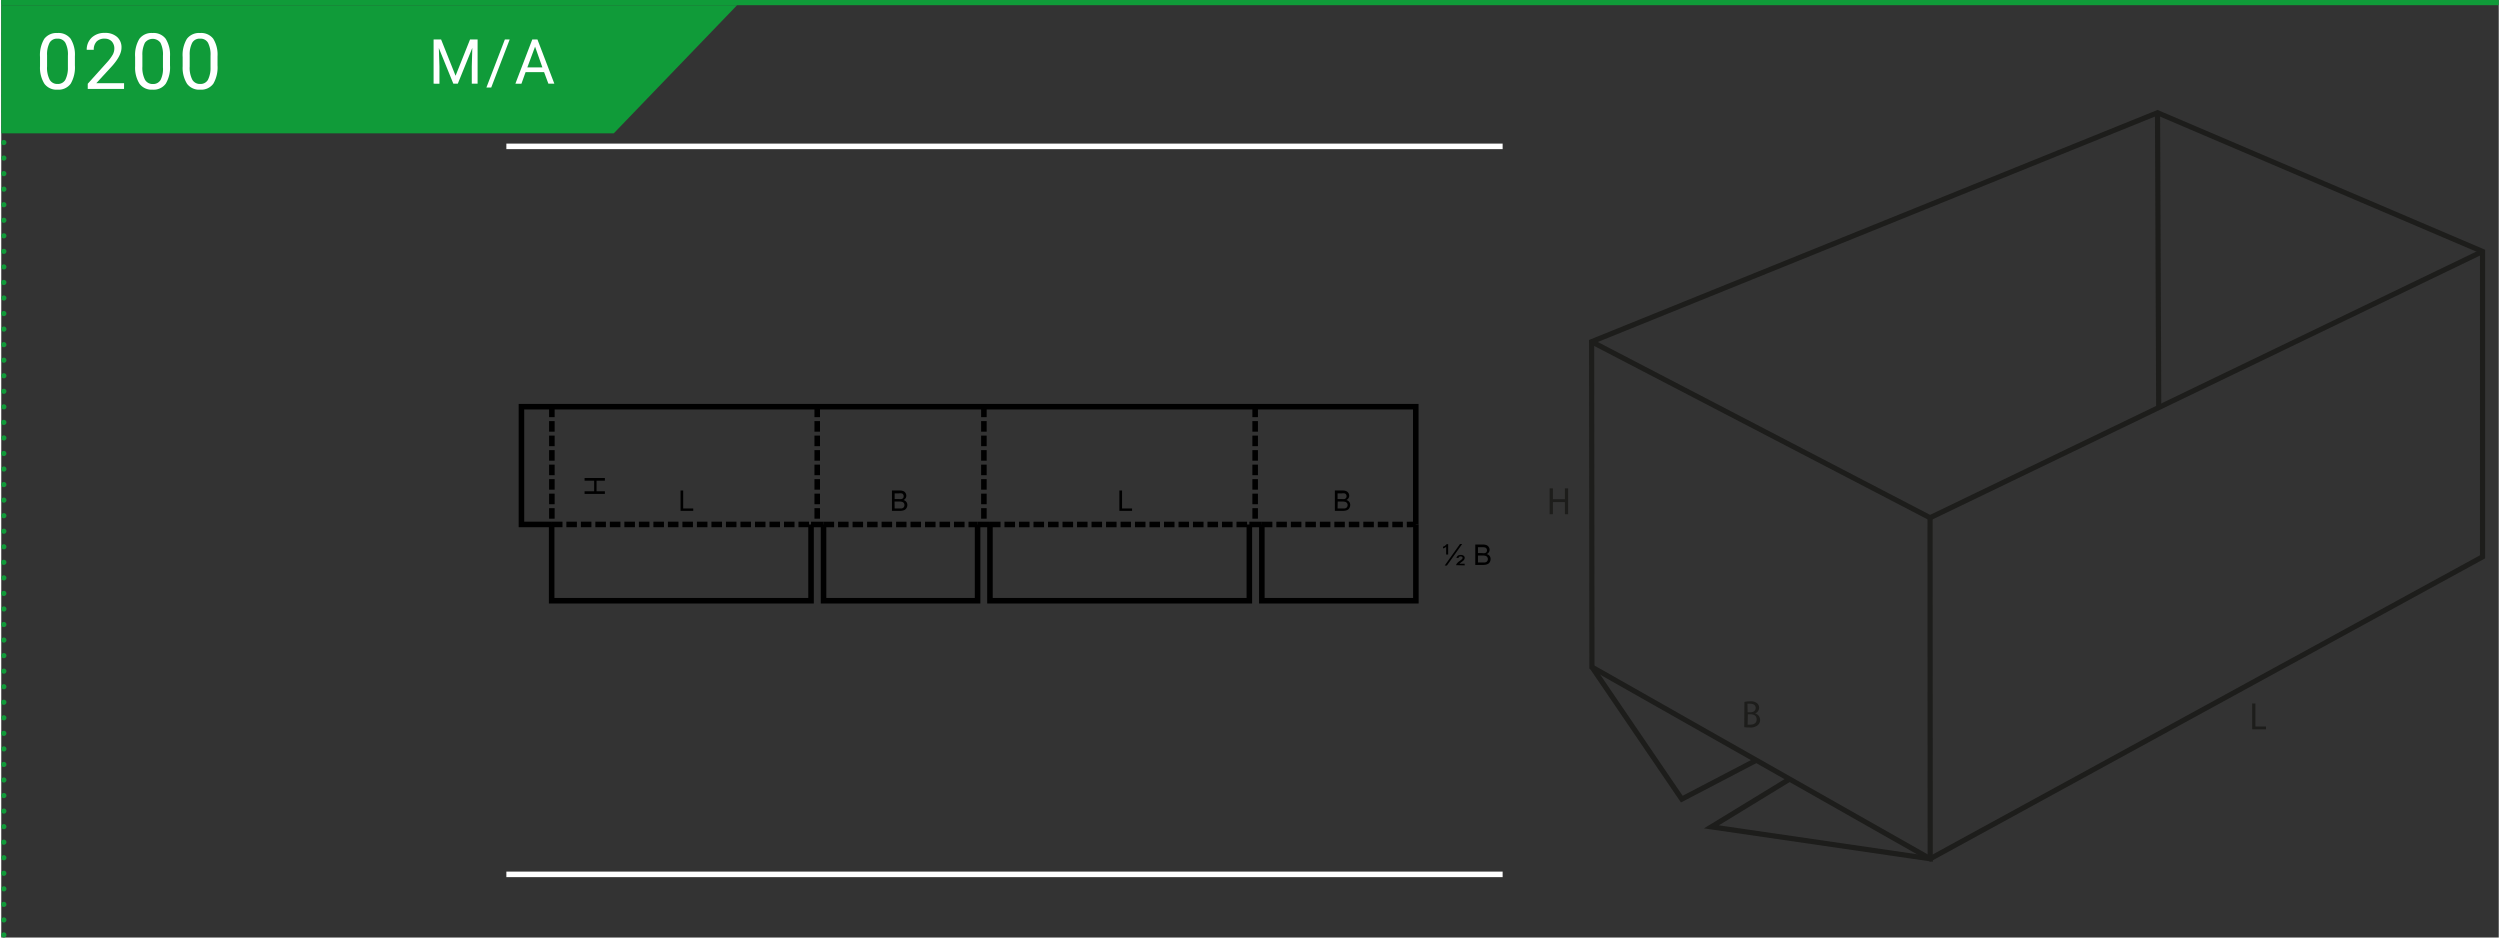 <?xml version="1.0"?>
<svg xmlns="http://www.w3.org/2000/svg" xmlns:xlink="http://www.w3.org/1999/xlink" width="320" height="120" viewBox="0 0 481.89 180.89"><rect x="0" y="0" width="481.89" height="180.89" fill="#333333" stroke="none"/><defs><style>.cls-1,.cls-10,.cls-3,.cls-5,.cls-6,.cls-7,.cls-9{fill:none;}.cls-2{fill:#109b39;}.cls-3,.cls-5,.cls-6{stroke:#109b39;}.cls-4{fill:#fff;}.cls-5,.cls-6{stroke-linecap:round;stroke-linejoin:round;}.cls-5{stroke-dasharray:0 3;}.cls-7{stroke:#000;}.cls-7,.cls-9{stroke-miterlimit:10;stroke-width:1.07px;}.cls-8{clip-path:url(#clip-path);}.cls-9{stroke:#fff;}.cls-10{stroke:#1d1d1b;}.cls-11{fill:#1d1d1b;}.cls-12{clip-path:url(#clip-path-2);}</style><clipPath id="clip-path"><rect class="cls-1" x="97.46" y="22.9" width="192.23" height="151.15"/></clipPath><clipPath id="clip-path-2"><rect class="cls-1" x="298.76" y="19.75" width="182" height="147.96"/></clipPath></defs><g id="Ebene_2" data-name="Ebene 2"><g id="Ebene_1-2" data-name="Ebene 1"><polygon class="cls-2" points="0 1 0 25.73 118.18 25.73 141.98 1 0 1"/><line class="cls-3" y1="0.5" x2="481.89" y2="0.5"/><path class="cls-4" d="M14.21,12.61a6.24,6.24,0,0,1-.81,3.54,2.89,2.89,0,0,1-2.54,1.15,2.9,2.9,0,0,1-2.53-1.13,5.85,5.85,0,0,1-.85-3.38V11a6.08,6.08,0,0,1,.81-3.49,2.94,2.94,0,0,1,2.55-1.14,2.93,2.93,0,0,1,2.54,1.1,5.82,5.82,0,0,1,.83,3.4Zm-1.35-1.85a4.86,4.86,0,0,0-.49-2.51,1.65,1.65,0,0,0-1.53-.79,1.63,1.63,0,0,0-1.51.78,4.85,4.85,0,0,0-.49,2.41v2.17a5,5,0,0,0,.5,2.55,1.66,1.66,0,0,0,1.52.83,1.64,1.64,0,0,0,1.49-.78A5,5,0,0,0,12.86,13Z"/><path class="cls-4" d="M23.69,17.16h-7v-1l3.69-4.1a8.64,8.64,0,0,0,1.13-1.51,2.51,2.51,0,0,0,.31-1.21A2,2,0,0,0,21.33,8,1.8,1.8,0,0,0,20,7.46,2.1,2.1,0,0,0,18.41,8a2.24,2.24,0,0,0-.56,1.61H16.49a3.17,3.17,0,0,1,1-2.39A3.54,3.54,0,0,1,20,6.35a3.38,3.38,0,0,1,2.35.78A2.64,2.64,0,0,1,23.2,9.2q0,1.58-2,3.75l-2.86,3.1h5.36Z"/><path class="cls-4" d="M32.56,12.61a6.15,6.15,0,0,1-.82,3.54A2.88,2.88,0,0,1,29.2,17.3a2.89,2.89,0,0,1-2.52-1.13,5.85,5.85,0,0,1-.85-3.38V11a6.08,6.08,0,0,1,.81-3.49,2.91,2.91,0,0,1,2.55-1.14,2.91,2.91,0,0,1,2.53,1.1,5.81,5.81,0,0,1,.84,3.4ZM31.2,10.76a5,5,0,0,0-.48-2.51,1.87,1.87,0,0,0-3,0,5,5,0,0,0-.49,2.41v2.17a5.09,5.09,0,0,0,.5,2.55,1.68,1.68,0,0,0,1.52.83,1.63,1.63,0,0,0,1.49-.78A4.76,4.76,0,0,0,31.2,13Z"/><path class="cls-4" d="M41.73,12.61a6.24,6.24,0,0,1-.81,3.54,2.89,2.89,0,0,1-2.54,1.15,2.9,2.9,0,0,1-2.53-1.13A5.85,5.85,0,0,1,35,12.79V11a6.08,6.08,0,0,1,.81-3.49,2.92,2.92,0,0,1,2.55-1.14,2.94,2.94,0,0,1,2.54,1.1,5.82,5.82,0,0,1,.83,3.4Zm-1.35-1.85a5,5,0,0,0-.49-2.51,1.65,1.65,0,0,0-1.53-.79,1.63,1.63,0,0,0-1.51.78,4.85,4.85,0,0,0-.49,2.41v2.17a5,5,0,0,0,.5,2.55,1.66,1.66,0,0,0,1.52.83,1.64,1.64,0,0,0,1.49-.78A5,5,0,0,0,40.38,13Z"/><path class="cls-4" d="M84.87,7.62l2.79,7,2.79-7h1.46v8.53H90.79V12.83l.1-3.59-2.8,6.91h-.86l-2.8-6.89.12,3.57v3.32H83.42V7.62Z"/><path class="cls-4" d="M94.54,16.89h-.93l3.56-9.27h.93Z"/><path class="cls-4" d="M104.74,13.92h-3.57l-.8,2.23H99.2l3.26-8.53h1l3.26,8.53h-1.15ZM101.51,13h2.9L103,9Z"/><line class="cls-5" x1="0.5" y1="3.5" x2="0.5" y2="178.89"/><path class="cls-6" d="M.5,180.39h0M.5.5h0"/><polyline class="cls-7" points="243.23 101.2 243.23 115.91 272.95 115.91 272.95 101.2"/><polyline class="cls-7" points="190.77 101.2 190.77 115.91 240.82 115.91 240.82 101.2"/><polyline class="cls-7" points="158.66 101.2 158.66 115.91 188.38 115.91 188.38 101.2"/><polyline class="cls-7" points="106.2 101.2 106.2 115.91 156.25 115.91 156.25 101.2"/><polyline class="cls-7" points="106.25 101.19 100.37 101.19 100.37 78.47 272.93 78.47 272.93 101.19"/><line class="cls-7" x1="156.25" y1="101.2" x2="158.66" y2="101.2"/><line class="cls-7" x1="188.38" y1="101.2" x2="190.77" y2="101.2"/><line class="cls-7" x1="240.82" y1="101.2" x2="243.23" y2="101.2"/><line class="cls-7" x1="241.94" y1="78.47" x2="241.94" y2="80.49"/><line class="cls-7" x1="241.94" y1="81.25" x2="241.94" y2="83.29"/><line class="cls-7" x1="241.94" y1="84.05" x2="241.94" y2="86.09"/><line class="cls-7" x1="241.94" y1="86.85" x2="241.94" y2="88.89"/><line class="cls-7" x1="241.94" y1="89.65" x2="241.94" y2="91.69"/><line class="cls-7" x1="241.94" y1="92.45" x2="241.94" y2="94.48"/><line class="cls-7" x1="241.94" y1="95.25" x2="241.94" y2="97.29"/><line class="cls-7" x1="241.94" y1="98.05" x2="241.94" y2="100.08"/><line class="cls-7" x1="241.94" y1="100.85" x2="241.94" y2="101.19"/><line class="cls-7" x1="189.6" y1="78.47" x2="189.6" y2="80.49"/><line class="cls-7" x1="189.6" y1="81.25" x2="189.6" y2="83.29"/><line class="cls-7" x1="189.6" y1="84.05" x2="189.6" y2="86.09"/><line class="cls-7" x1="189.6" y1="86.85" x2="189.6" y2="88.89"/><line class="cls-7" x1="189.6" y1="89.65" x2="189.6" y2="91.69"/><line class="cls-7" x1="189.6" y1="92.45" x2="189.6" y2="94.48"/><line class="cls-7" x1="189.6" y1="95.25" x2="189.6" y2="97.29"/><line class="cls-7" x1="189.6" y1="98.05" x2="189.6" y2="100.08"/><line class="cls-7" x1="189.6" y1="100.85" x2="189.6" y2="101.19"/><line class="cls-7" x1="106.24" y1="78.47" x2="106.24" y2="80.49"/><line class="cls-7" x1="106.24" y1="81.25" x2="106.24" y2="83.29"/><line class="cls-7" x1="106.24" y1="84.05" x2="106.24" y2="86.09"/><line class="cls-7" x1="106.24" y1="86.85" x2="106.24" y2="88.89"/><line class="cls-7" x1="106.24" y1="89.65" x2="106.24" y2="91.69"/><line class="cls-7" x1="106.24" y1="92.45" x2="106.24" y2="94.48"/><line class="cls-7" x1="106.24" y1="95.25" x2="106.24" y2="97.29"/><line class="cls-7" x1="106.24" y1="98.05" x2="106.24" y2="100.08"/><line class="cls-7" x1="106.24" y1="100.85" x2="106.24" y2="101.19"/><line class="cls-7" x1="157.44" y1="78.47" x2="157.44" y2="80.49"/><line class="cls-7" x1="157.44" y1="81.25" x2="157.44" y2="83.29"/><line class="cls-7" x1="157.44" y1="84.05" x2="157.44" y2="86.09"/><line class="cls-7" x1="157.44" y1="86.85" x2="157.44" y2="88.89"/><line class="cls-7" x1="157.44" y1="89.65" x2="157.44" y2="91.69"/><line class="cls-7" x1="157.44" y1="92.45" x2="157.44" y2="94.48"/><line class="cls-7" x1="157.44" y1="95.25" x2="157.44" y2="97.29"/><line class="cls-7" x1="157.44" y1="98.05" x2="157.44" y2="100.08"/><line class="cls-7" x1="157.44" y1="100.85" x2="157.44" y2="101.19"/><line class="cls-7" x1="106.25" y1="101.19" x2="108.29" y2="101.19"/><line class="cls-7" x1="109.04" y1="101.19" x2="111.07" y2="101.19"/><line class="cls-7" x1="111.84" y1="101.19" x2="113.87" y2="101.19"/><line class="cls-7" x1="114.63" y1="101.19" x2="116.67" y2="101.19"/><line class="cls-7" x1="117.43" y1="101.19" x2="119.47" y2="101.19"/><line class="cls-7" x1="120.23" y1="101.19" x2="122.27" y2="101.19"/><line class="cls-7" x1="123.03" y1="101.19" x2="125.07" y2="101.19"/><line class="cls-7" x1="125.83" y1="101.19" x2="127.87" y2="101.19"/><line class="cls-7" x1="128.63" y1="101.19" x2="130.67" y2="101.19"/><line class="cls-7" x1="131.43" y1="101.19" x2="133.46" y2="101.19"/><line class="cls-7" x1="134.23" y1="101.19" x2="136.26" y2="101.19"/><line class="cls-7" x1="137.03" y1="101.19" x2="139.07" y2="101.19"/><line class="cls-7" x1="139.83" y1="101.19" x2="141.86" y2="101.19"/><line class="cls-7" x1="142.63" y1="101.19" x2="144.66" y2="101.19"/><line class="cls-7" x1="145.43" y1="101.19" x2="147.46" y2="101.19"/><line class="cls-7" x1="148.23" y1="101.19" x2="150.26" y2="101.19"/><line class="cls-7" x1="151.03" y1="101.19" x2="153.06" y2="101.19"/><line class="cls-7" x1="153.82" y1="101.19" x2="155.86" y2="101.19"/><line class="cls-7" x1="158.66" y1="101.2" x2="160.7" y2="101.2"/><line class="cls-7" x1="161.46" y1="101.2" x2="163.49" y2="101.2"/><line class="cls-7" x1="164.26" y1="101.2" x2="166.29" y2="101.2"/><line class="cls-7" x1="167.06" y1="101.2" x2="169.09" y2="101.2"/><line class="cls-7" x1="169.86" y1="101.2" x2="171.89" y2="101.2"/><line class="cls-7" x1="172.66" y1="101.2" x2="174.67" y2="101.2"/><line class="cls-7" x1="175.44" y1="101.2" x2="177.47" y2="101.2"/><line class="cls-7" x1="178.24" y1="101.2" x2="180.27" y2="101.2"/><line class="cls-7" x1="181.04" y1="101.2" x2="183.07" y2="101.2"/><line class="cls-7" x1="183.83" y1="101.2" x2="185.87" y2="101.2"/><line class="cls-7" x1="186.63" y1="101.2" x2="188.38" y2="101.2"/><line class="cls-7" x1="190.77" y1="101.2" x2="192.81" y2="101.2"/><line class="cls-7" x1="193.57" y1="101.2" x2="195.61" y2="101.2"/><line class="cls-7" x1="196.37" y1="101.2" x2="198.41" y2="101.2"/><line class="cls-7" x1="199.17" y1="101.2" x2="201.21" y2="101.2"/><line class="cls-7" x1="201.97" y1="101.2" x2="204.01" y2="101.2"/><line class="cls-7" x1="204.77" y1="101.2" x2="206.81" y2="101.2"/><line class="cls-7" x1="207.57" y1="101.2" x2="209.6" y2="101.2"/><line class="cls-7" x1="210.37" y1="101.2" x2="212.4" y2="101.2"/><line class="cls-7" x1="213.17" y1="101.2" x2="215.2" y2="101.2"/><line class="cls-7" x1="215.97" y1="101.2" x2="217.98" y2="101.2"/><line class="cls-7" x1="218.75" y1="101.2" x2="220.78" y2="101.2"/><line class="cls-7" x1="221.55" y1="101.2" x2="223.58" y2="101.2"/><line class="cls-7" x1="224.35" y1="101.2" x2="226.38" y2="101.2"/><line class="cls-7" x1="227.15" y1="101.2" x2="229.18" y2="101.2"/><line class="cls-7" x1="229.94" y1="101.2" x2="231.98" y2="101.2"/><line class="cls-7" x1="232.74" y1="101.2" x2="234.78" y2="101.2"/><line class="cls-7" x1="235.54" y1="101.2" x2="237.58" y2="101.2"/><line class="cls-7" x1="238.34" y1="101.2" x2="240.38" y2="101.2"/><line class="cls-7" x1="243.23" y1="101.2" x2="245.26" y2="101.2"/><line class="cls-7" x1="246.03" y1="101.2" x2="248.06" y2="101.2"/><line class="cls-7" x1="248.83" y1="101.2" x2="250.86" y2="101.2"/><line class="cls-7" x1="251.63" y1="101.2" x2="253.66" y2="101.2"/><line class="cls-7" x1="254.43" y1="101.2" x2="256.46" y2="101.2"/><line class="cls-7" x1="257.22" y1="101.2" x2="259.24" y2="101.2"/><line class="cls-7" x1="260.01" y1="101.2" x2="262.04" y2="101.2"/><line class="cls-7" x1="262.81" y1="101.2" x2="264.84" y2="101.2"/><line class="cls-7" x1="265.6" y1="101.2" x2="267.64" y2="101.2"/><line class="cls-7" x1="268.4" y1="101.2" x2="270.44" y2="101.2"/><line class="cls-7" x1="271.2" y1="101.2" x2="272.93" y2="101.19"/><polygon points="112.55 92.23 116.47 92.23 116.47 92.75 114.86 92.75 114.86 94.79 116.47 94.79 116.47 95.3 112.55 95.3 112.55 94.79 114.4 94.79 114.4 92.75 112.55 92.75 112.55 92.23"/><g class="cls-8"><path d="M171.86,98.57V94.64h1.48a1.87,1.87,0,0,1,.72.12.89.89,0,0,1,.42.37,1,1,0,0,1,.15.52.9.9,0,0,1-.13.47.94.94,0,0,1-.42.36,1,1,0,0,1,.55.36.92.92,0,0,1,.2.59,1.1,1.1,0,0,1-.12.51,1,1,0,0,1-.29.37,1.14,1.14,0,0,1-.43.19,2.28,2.28,0,0,1-.63.07Zm.52-2.28h.85a1.92,1.92,0,0,0,.49,0,.55.55,0,0,0,.3-.2.53.53,0,0,0,.1-.34.62.62,0,0,0-.09-.34.48.48,0,0,0-.27-.21,2.12,2.12,0,0,0-.59,0h-.79Zm0,1.82h1l.36,0A.89.89,0,0,0,174,98a.62.62,0,0,0,.2-.22.67.67,0,0,0,.07-.33.68.68,0,0,0-.11-.38.62.62,0,0,0-.32-.23,2,2,0,0,0-.57-.07h-.91Z"/><path d="M257.32,98.57V94.64h1.47a1.8,1.8,0,0,1,.72.12,1,1,0,0,1,.43.37,1,1,0,0,1,.15.52.92.92,0,0,1-.14.47,1,1,0,0,1-.41.36,1,1,0,0,1,.55.36.91.91,0,0,1,.19.59,1.1,1.1,0,0,1-.12.51,1,1,0,0,1-.28.37,1.3,1.3,0,0,1-.43.19,2.36,2.36,0,0,1-.64.07Zm.52-2.28h.84a2,2,0,0,0,.5,0,.52.52,0,0,0,.29-.2.53.53,0,0,0,.11-.34.62.62,0,0,0-.1-.34.48.48,0,0,0-.27-.21,2.07,2.07,0,0,0-.59,0h-.78Zm0,1.82h1l.36,0a.82.82,0,0,0,.3-.11.54.54,0,0,0,.2-.22.67.67,0,0,0,.08-.33.62.62,0,0,0-.12-.38.58.58,0,0,0-.32-.23,2,2,0,0,0-.57-.07h-.9Z"/><path d="M278.79,107v-1.48a1.69,1.69,0,0,1-.6.3v-.33a1.45,1.45,0,0,0,.37-.19,2,2,0,0,0,.33-.31h.29v2Zm-.28,2.12,2.95-4.15h.42l-2.94,4.15Zm2.21-.07a.56.56,0,0,1,.13-.3,2.13,2.13,0,0,1,.55-.51,3.47,3.47,0,0,0,.46-.37.34.34,0,0,0,.1-.22.24.24,0,0,0-.1-.21.36.36,0,0,0-.27-.08.43.43,0,0,0-.26.06.46.46,0,0,0-.15.23l-.4,0a.73.73,0,0,1,.27-.43.94.94,0,0,1,.54-.14.87.87,0,0,1,.59.16.47.47,0,0,1,.19.39.7.7,0,0,1-.15.42,3.16,3.16,0,0,1-.55.46,2.7,2.7,0,0,0-.31.26h1v.32Z"/><path d="M284.41,109v-3.93h1.47a1.8,1.8,0,0,1,.72.12,1,1,0,0,1,.58.88.92.92,0,0,1-.14.48,1,1,0,0,1-.41.36,1.07,1.07,0,0,1,.55.35,1,1,0,0,1,.19.6,1.26,1.26,0,0,1-.11.51,1.11,1.11,0,0,1-.29.37,1.3,1.3,0,0,1-.43.19,2.28,2.28,0,0,1-.63.07Zm.52-2.28h.84a1.85,1.85,0,0,0,.5,0,.58.58,0,0,0,.3-.19.62.62,0,0,0,.1-.34.6.6,0,0,0-.1-.35.47.47,0,0,0-.26-.2,2.11,2.11,0,0,0-.6-.06h-.78Zm0,1.81h1.33a1,1,0,0,0,.3-.11.54.54,0,0,0,.2-.22.73.73,0,0,0,.08-.33.62.62,0,0,0-.12-.38.59.59,0,0,0-.31-.23,1.79,1.79,0,0,0-.58-.07h-.9Z"/><polygon points="215.74 98.57 215.74 94.64 216.26 94.64 216.26 98.11 218.19 98.11 218.19 98.57 215.74 98.57"/><polygon points="131.07 98.57 131.07 94.64 131.58 94.64 131.58 98.11 133.52 98.11 133.52 98.57 131.07 98.57"/><rect class="cls-9" x="93.19" y="28.24" width="198.45" height="140.47"/></g><polygon class="cls-10" points="416.05 21.75 306.86 65.93 306.92 128.71 372.19 165.7 478.76 107.44 478.76 48.52 416.05 21.75"/><polyline class="cls-10" points="306.86 65.93 372.16 99.9 478.76 48.52"/><line class="cls-10" x1="416.05" y1="21.75" x2="416.28" y2="78.67"/><polyline class="cls-10" points="306.92 128.71 324.26 154.19 338.49 146.76"/><polyline class="cls-10" points="345.11 150.29 329.97 159.54 372.19 165.7 372.16 99.9"/><polygon class="cls-11" points="301.7 94.23 301.7 96.32 299.39 96.32 299.39 94.23 298.76 94.23 298.76 99.22 299.39 99.22 299.39 96.88 301.7 96.88 301.7 99.22 302.33 99.22 302.33 94.23 301.7 94.23"/><g class="cls-12"><path class="cls-11" d="M336.34,135.43a5.67,5.67,0,0,1,1.13-.11,1.87,1.87,0,0,1,1.3.36,1.08,1.08,0,0,1,.41.88,1.18,1.18,0,0,1-.81,1.1v0a1.27,1.27,0,0,1,1,1.24,1.33,1.33,0,0,1-.42,1,2.26,2.26,0,0,1-1.64.47,6.87,6.87,0,0,1-1-.06Zm.62,2h.56c.64,0,1-.36,1-.84s-.42-.81-1.05-.81a2.77,2.77,0,0,0-.54,0Zm0,2.39a3.54,3.54,0,0,0,.52,0c.63,0,1.22-.25,1.22-1s-.56-1-1.23-1H337Z"/><polygon class="cls-11" points="434.31 135.74 434.94 135.74 434.94 140.18 436.98 140.18 436.98 140.72 434.31 140.72 434.31 135.74"/></g></g></g></svg>
